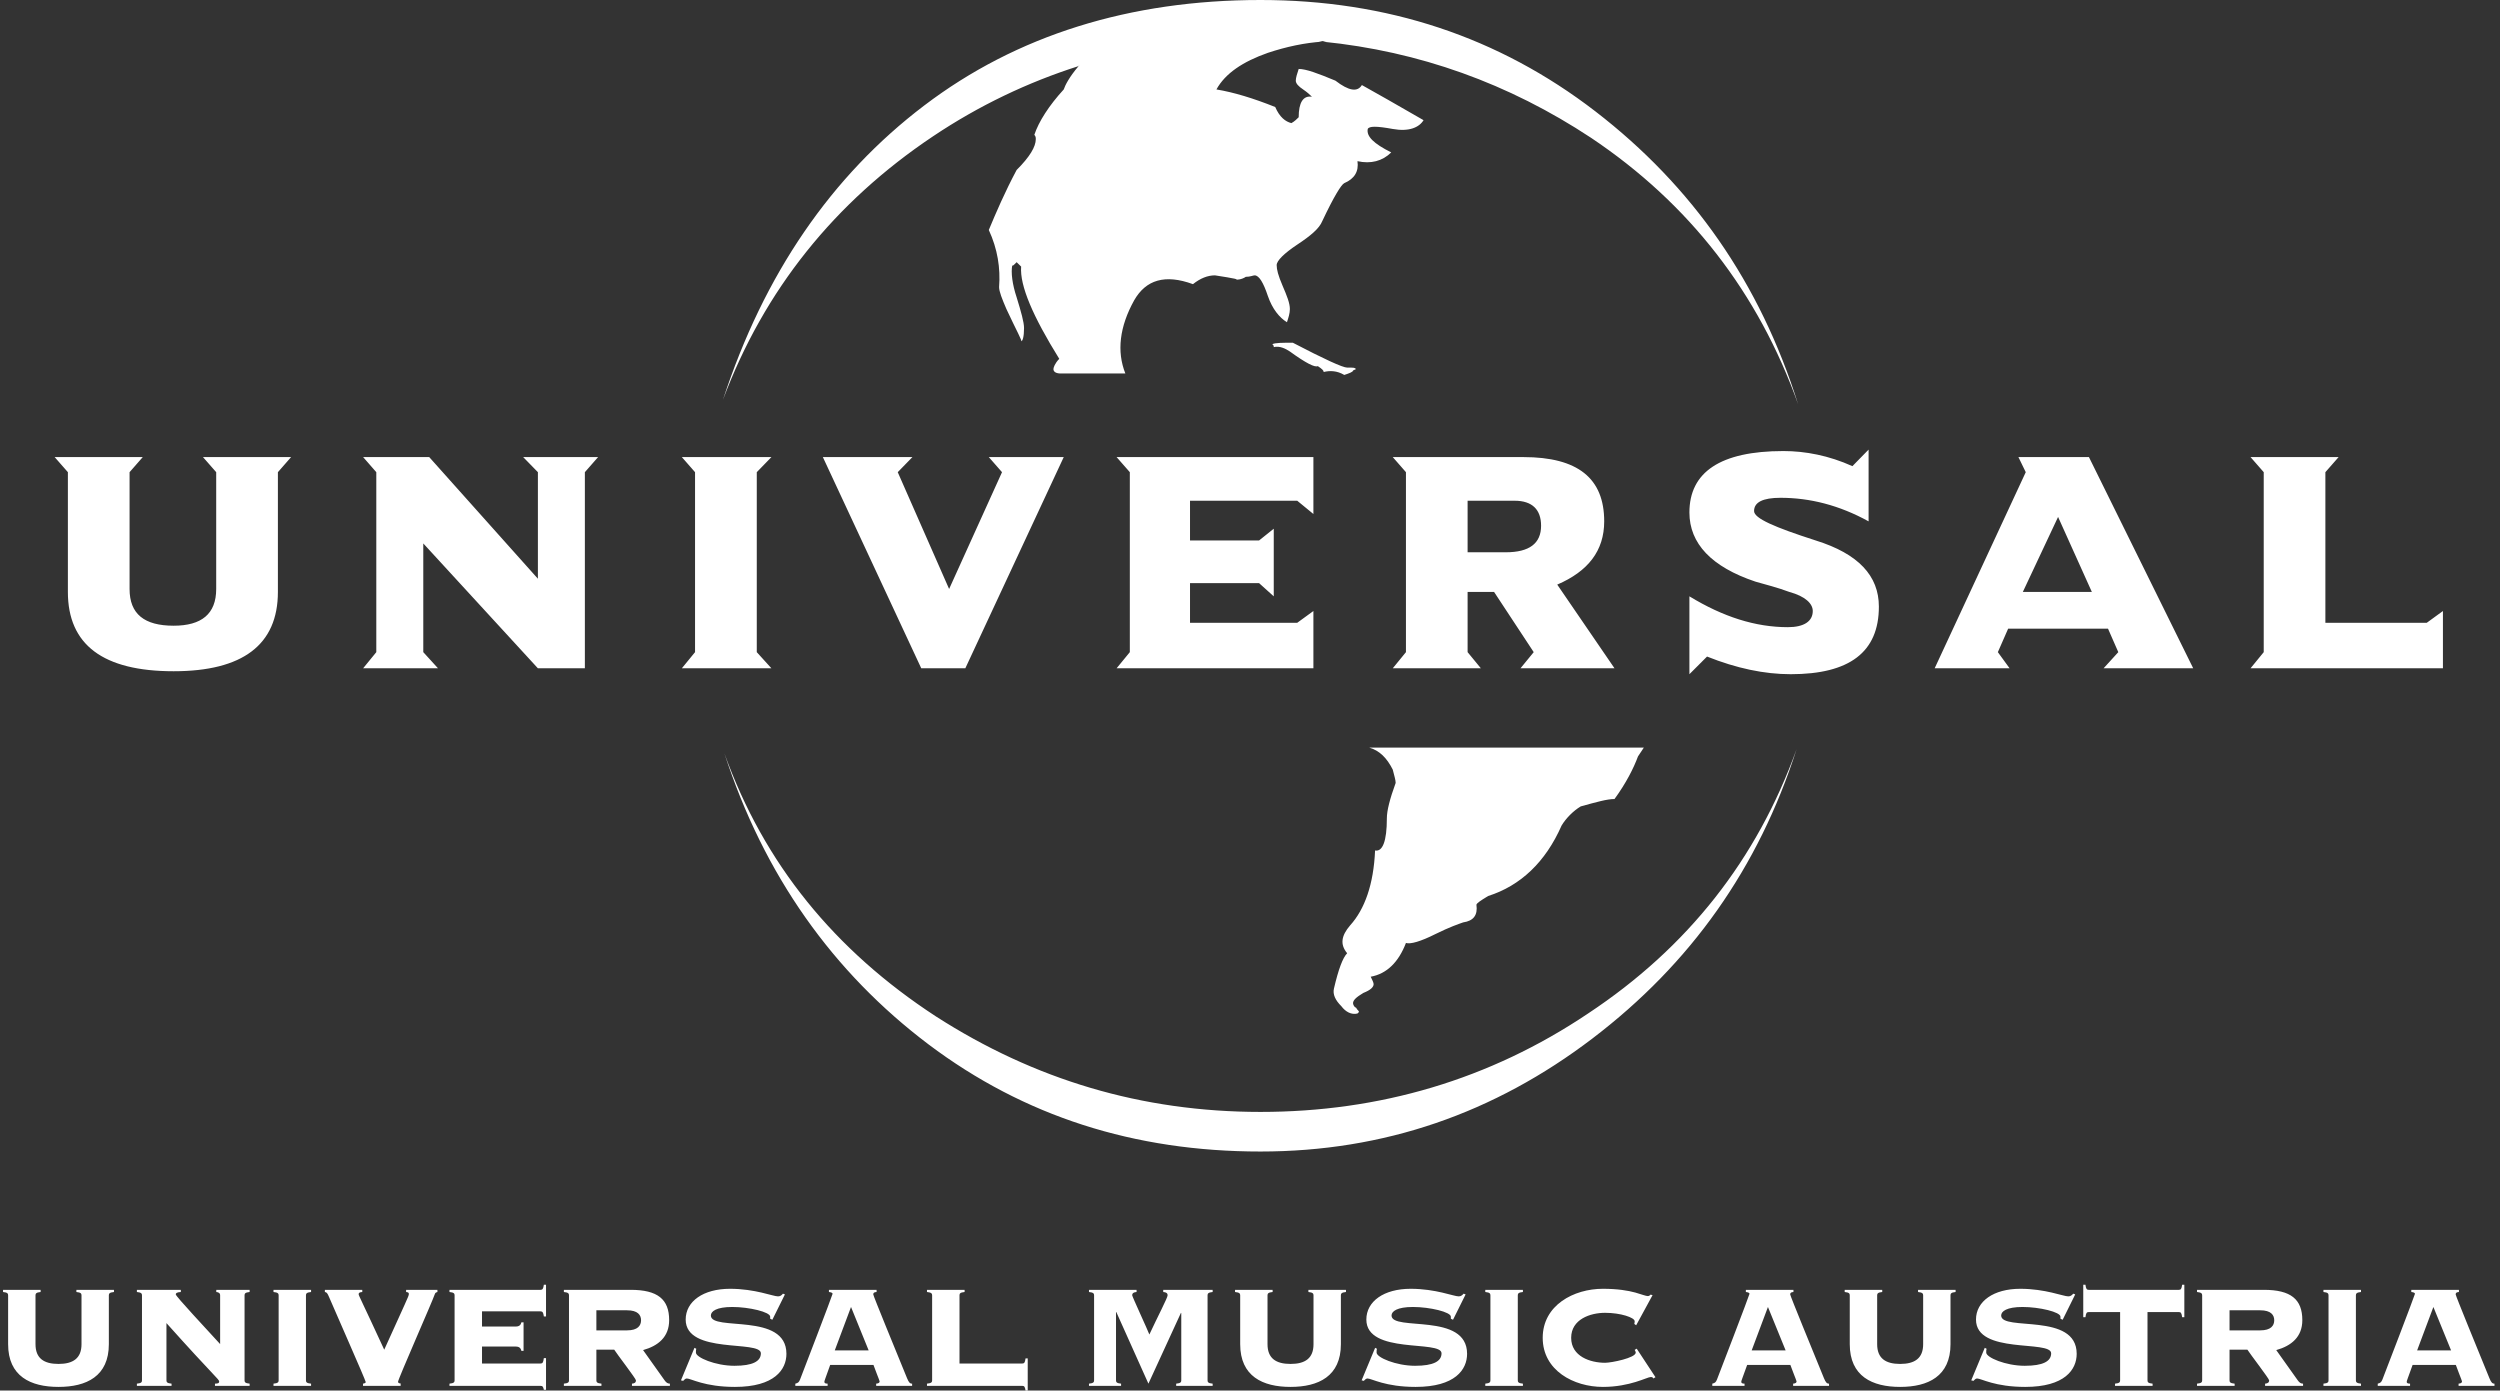 <?xml version="1.0" encoding="UTF-8"?>
<svg width="169px" height="94px" viewBox="0 0 169 94" version="1.1" xmlns="http://www.w3.org/2000/svg" xmlns:xlink="http://www.w3.org/1999/xlink">
    <rect x="0" y="0" width="169" height="94" fill="#333333" stroke="none"/>
    <title>UMG_Logo_1C_reduced</title>
    <g id="Page-1" stroke="none" stroke-width="1" fill="none" fill-rule="evenodd">
        <g id="01-Startseite-V4-DARK" transform="translate(-636, -62)" fill="#FFFFFF">
            <path d="M691.625,92.899 L698.277,107.177 L701.256,107.177 L707.909,92.899 L702.843,92.899 L703.736,93.919 L700.16,101.815 L696.687,93.919 L697.68,92.899 L691.625,92.899 Z M723.693,95.85 L724.786,96.747 L724.786,92.899 L711.481,92.899 L712.376,93.919 L712.376,106.085 L711.481,107.177 L724.786,107.177 L724.786,103.305 L723.693,104.1 L716.445,104.1 L716.445,101.419 L721.112,101.419 L722.106,102.312 L722.106,97.741 L721.112,98.536 L716.445,98.536 L716.445,95.85 L723.693,95.85 Z M730.15,107.177 L736.107,107.177 L735.21,106.085 L735.21,102.014 L736.999,102.014 L739.679,106.085 L738.785,107.177 L745.141,107.177 L741.269,101.519 C743.352,100.624 744.444,99.234 744.444,97.244 C744.444,94.327 742.657,92.899 738.982,92.899 L730.15,92.899 L731.042,93.919 L731.042,106.085 L730.15,107.177 Z M735.21,95.85 L738.389,95.85 C739.581,95.85 740.177,96.449 740.177,97.541 C740.177,98.736 739.384,99.334 737.792,99.334 L735.21,99.334 L735.21,95.85 Z M725.482,87.148 C725.878,87.047 726.373,87.047 726.872,87.346 C727.17,87.248 727.465,87.148 727.465,87.047 C727.667,86.949 727.667,86.949 727.667,86.949 C727.568,86.85 727.568,86.85 727.068,86.85 C726.77,86.85 725.482,86.257 723.395,85.168 C722.699,85.168 722.205,85.168 722.008,85.268 C722.106,85.367 722.106,85.367 722.106,85.465 C722.503,85.367 722.9,85.565 723.195,85.761 C724.29,86.554 724.885,86.85 725.085,86.75 C725.383,86.949 725.482,87.047 725.482,87.148 Z M791.329,155.311 L789.874,153.266 C790.897,152.98 791.637,152.375 791.637,151.244 C791.637,149.831 790.862,149.193 789.034,149.193 L784.518,149.193 L784.518,149.34 C784.827,149.369 784.866,149.452 784.866,149.565 L784.866,155.311 C784.866,155.424 784.827,155.508 784.518,155.535 L784.518,155.684 L787.061,155.684 L787.061,155.535 C786.753,155.508 786.717,155.424 786.717,155.311 L786.717,153.239 L787.925,153.239 C788.083,153.499 789.394,155.198 789.394,155.311 C789.394,155.46 789.296,155.522 789.12,155.535 L789.12,155.684 L791.687,155.684 L791.687,155.535 C791.55,155.535 791.441,155.473 791.329,155.311 Z M788.79,151.933 L786.717,151.933 L786.717,150.576 L788.79,150.576 C789.517,150.576 789.738,150.893 789.738,151.251 C789.738,151.609 789.517,151.933 788.79,151.933 Z M682.092,107.177 L688.148,107.177 L687.158,106.085 L687.158,93.919 L688.148,92.899 L682.092,92.899 L682.985,93.919 L682.985,106.085 L682.092,107.177 Z M650.621,149.34 C650.782,149.354 650.881,149.417 650.881,149.565 L650.881,152.86 C650.016,151.904 647.881,149.635 647.881,149.501 C647.881,149.425 647.944,149.354 648.224,149.34 L648.224,149.193 L645.254,149.193 L645.254,149.34 C645.562,149.369 645.598,149.452 645.598,149.565 L645.598,155.311 C645.598,155.424 645.562,155.508 645.254,155.535 L645.254,155.684 L647.597,155.684 L647.597,155.535 C647.291,155.508 647.252,155.424 647.252,155.311 L647.252,151.441 C650.508,155.079 650.817,155.234 650.817,155.395 C650.817,155.487 650.755,155.535 650.532,155.535 L650.532,155.684 L652.875,155.684 L652.875,155.535 C652.567,155.508 652.532,155.424 652.532,155.311 L652.532,149.565 C652.532,149.452 652.567,149.369 652.875,149.34 L652.875,149.193 L650.621,149.193 L650.621,149.34 Z M641.164,149.34 C641.474,149.369 641.51,149.452 641.51,149.565 L641.51,152.867 C641.51,153.823 640.94,154.202 639.956,154.202 C638.967,154.202 638.4,153.823 638.4,152.867 L638.4,149.565 C638.4,149.452 638.439,149.369 638.746,149.34 L638.746,149.193 L636.206,149.193 L636.206,149.34 C636.515,149.369 636.549,149.452 636.549,149.565 L636.549,152.867 C636.549,155.037 638.067,155.755 639.956,155.755 C641.844,155.755 643.358,155.037 643.358,152.867 L643.358,149.565 C643.358,149.452 643.396,149.369 643.704,149.34 L643.704,149.193 L641.164,149.193 L641.164,149.34 Z M731.042,125.744 C731.34,125.842 732.035,125.645 733.025,125.147 C734.02,124.655 734.617,124.458 734.912,124.353 C735.607,124.254 735.906,123.861 735.807,123.165 C735.807,123.067 736.107,122.864 736.602,122.569 C738.785,121.873 740.472,120.285 741.564,117.806 C741.864,117.307 742.362,116.808 742.857,116.513 C743.949,116.211 744.646,116.014 745.141,116.014 C745.934,114.926 746.433,113.927 746.728,113.134 L747.124,112.537 L728.558,112.537 C729.254,112.737 729.752,113.233 730.15,114.026 C730.247,114.426 730.347,114.722 730.347,114.926 C729.949,116.014 729.752,116.808 729.752,117.307 C729.752,118.895 729.453,119.59 728.955,119.492 C728.857,121.774 728.26,123.46 727.268,124.557 C726.672,125.252 726.573,125.842 727.068,126.439 C726.77,126.742 726.475,127.535 726.176,128.821 C726.078,129.221 726.275,129.621 726.672,130.015 C726.97,130.415 727.366,130.612 727.765,130.513 L727.864,130.415 C727.864,130.31 727.765,130.31 727.667,130.113 C727.568,130.113 727.465,129.917 727.465,129.818 C727.465,129.621 727.667,129.417 728.162,129.122 C728.66,128.925 728.857,128.723 728.857,128.526 C728.857,128.427 728.759,128.231 728.66,128.026 C729.752,127.83 730.546,127.037 731.042,125.744 Z M750.204,96.647 C750.204,98.736 751.694,100.326 754.673,101.32 C755.368,101.519 756.163,101.717 756.956,102.014 C758.048,102.312 758.543,102.809 758.543,103.305 C758.543,104.001 757.95,104.397 756.858,104.397 C754.673,104.397 752.488,103.703 750.204,102.312 L750.204,107.576 L751.396,106.383 C753.382,107.177 755.266,107.576 757.055,107.576 C761.027,107.576 763.012,106.085 763.012,103.008 C763.012,100.923 761.625,99.434 758.743,98.536 C755.962,97.641 754.575,97.043 754.575,96.547 C754.575,95.95 755.168,95.651 756.36,95.651 C758.346,95.651 760.332,96.149 762.317,97.244 L762.317,92.393 L761.223,93.512 C759.636,92.797 758.048,92.491 756.56,92.491 C752.288,92.491 750.204,93.919 750.204,96.647 Z M788.136,107.177 L801.142,107.177 L801.142,103.305 L800.05,104.1 L793.196,104.1 L793.196,93.919 L794.09,92.899 L788.136,92.899 L789.028,93.919 L789.028,106.085 L788.136,107.177 Z M699.072,71.215 C702.183,69.131 705.476,67.565 708.913,66.468 C708.923,66.456 708.931,66.445 708.94,66.435 L708.956,66.455 C708.943,66.461 708.928,66.463 708.913,66.468 C708.286,67.204 708.002,67.764 707.909,68.046 C706.911,69.136 706.216,70.222 705.921,71.115 C706.019,71.215 706.019,71.314 706.019,71.412 C706.019,71.907 705.622,72.599 704.725,73.489 C703.932,74.975 703.339,76.358 702.843,77.546 C703.437,78.833 703.637,80.121 703.539,81.408 C703.539,81.705 703.736,82.199 704.034,82.892 C704.725,84.378 705.127,85.07 705.029,85.07 C705.127,85.07 705.225,84.773 705.225,84.178 C705.225,83.782 705.029,83.089 704.725,82.1 C704.43,81.209 704.332,80.418 704.43,79.923 C704.43,80.021 704.529,79.923 704.725,79.724 L705.029,80.021 C704.93,81.309 705.822,83.385 707.606,86.257 C707.312,86.554 707.212,86.85 707.212,86.949 C707.212,87.148 707.409,87.248 707.709,87.248 L712.074,87.248 C711.481,85.761 711.681,84.079 712.671,82.299 C713.466,80.912 714.757,80.518 716.644,81.209 C717.139,80.813 717.638,80.614 718.133,80.614 C719.423,80.813 719.921,80.912 719.423,80.912 C719.623,80.912 719.921,80.912 720.216,80.714 C720.518,80.714 720.715,80.614 720.813,80.614 C721.112,80.614 721.409,81.111 721.705,82.002 C722.008,82.892 722.503,83.485 722.998,83.782 C723.096,83.485 723.195,83.189 723.195,82.892 C723.195,82.496 722.998,82.002 722.699,81.309 C722.402,80.614 722.303,80.219 722.303,79.923 C722.303,79.626 722.801,79.13 723.693,78.536 C724.59,77.945 725.183,77.448 725.383,76.953 C726.176,75.272 726.672,74.48 726.872,74.381 C727.568,74.083 727.864,73.587 727.765,72.895 C728.66,73.094 729.453,72.895 730.047,72.302 C728.857,71.709 728.361,71.215 728.46,70.718 C728.558,70.519 729.057,70.519 730.15,70.718 C731.242,70.916 731.933,70.619 732.232,70.124 C730.347,69.036 728.955,68.245 728.063,67.75 C727.765,68.245 727.17,68.144 726.275,67.453 C725.085,66.958 724.29,66.661 723.791,66.661 C723.693,66.958 723.595,67.255 723.595,67.453 C723.595,67.649 723.791,67.848 724.09,68.046 C724.388,68.245 724.59,68.442 724.688,68.542 C724.09,68.442 723.791,68.937 723.791,69.926 C723.693,70.026 723.496,70.222 723.297,70.323 C722.9,70.222 722.503,69.926 722.205,69.234 C720.715,68.641 719.423,68.245 718.231,68.046 C718.829,66.958 720.02,66.166 721.705,65.573 C722.958,65.156 724.208,64.892 725.402,64.815 C725.314,64.806 725.222,64.802 725.133,64.793 L725.428,64.774 L725.666,64.801 C725.578,64.806 725.491,64.809 725.402,64.815 C731.924,65.468 737.981,67.635 743.552,71.314 C750.204,75.765 754.87,81.803 757.553,89.325 C754.971,81.111 750.401,74.578 743.851,69.531 C737.297,64.484 729.752,62 721.21,62 C712.376,62 704.725,64.383 698.473,69.136 C692.218,73.884 687.648,80.518 684.871,89.028 C687.648,81.607 692.418,75.667 699.072,71.215 Z M654.786,93.919 L655.678,92.899 L649.721,92.899 L650.615,93.919 L650.615,101.815 C650.615,103.505 649.623,104.298 647.737,104.298 C645.753,104.298 644.759,103.505 644.759,101.815 L644.759,93.919 L645.651,92.899 L639.694,92.899 L640.589,93.919 L640.589,102.014 C640.589,105.59 642.97,107.376 647.737,107.376 C652.401,107.376 654.786,105.59 654.786,102.014 L654.786,93.919 Z M804.284,155.165 C803.518,153.288 802.003,149.599 802.003,149.501 C802.003,149.375 802.087,149.354 802.224,149.34 L802.224,149.193 L799.004,149.193 L799.004,149.34 C799.117,149.354 799.249,149.375 799.249,149.467 C799.249,149.536 797.167,154.968 797.054,155.249 C796.979,155.445 796.907,155.493 796.735,155.535 L796.735,155.684 L798.92,155.684 L798.92,155.535 C798.744,155.535 798.694,155.487 798.694,155.409 C798.694,155.34 798.768,155.177 799.091,154.271 L802.015,154.271 C802.063,154.434 802.432,155.34 802.432,155.382 C802.432,155.46 802.372,155.522 802.2,155.535 L802.2,155.684 L804.627,155.684 L804.627,155.535 C804.48,155.535 804.406,155.46 804.284,155.165 Z M799.397,153.288 L800.497,150.352 L801.694,153.288 L799.397,153.288 Z M793.065,149.34 C793.373,149.369 793.408,149.452 793.408,149.565 L793.408,155.311 C793.408,155.424 793.373,155.508 793.065,155.535 L793.065,155.684 L795.603,155.684 L795.603,155.535 C795.298,155.508 795.259,155.424 795.259,155.311 L795.259,149.565 C795.259,149.452 795.298,149.369 795.603,149.34 L795.603,149.193 L793.065,149.193 L793.065,149.34 Z M663.453,149.34 C663.599,149.354 663.638,149.39 663.638,149.48 C663.638,149.629 663.438,149.986 661.974,153.239 C660.427,149.882 660.245,149.587 660.245,149.488 C660.245,149.404 660.293,149.354 660.49,149.34 L660.49,149.193 L657.961,149.193 L657.961,149.34 C658.084,149.354 658.134,149.417 658.247,149.685 C658.516,150.332 660.722,155.311 660.722,155.424 C660.722,155.473 660.687,155.508 660.54,155.535 L660.54,155.684 L663.083,155.684 L663.083,155.522 C662.97,155.522 662.907,155.473 662.907,155.409 C662.907,155.234 665.263,149.895 665.387,149.501 C665.421,149.39 665.471,149.369 665.57,149.34 L665.57,149.193 L663.453,149.193 L663.453,149.34 Z M736.405,149.34 C736.713,149.369 736.752,149.452 736.752,149.565 L736.752,155.311 C736.752,155.424 736.713,155.508 736.405,155.535 L736.405,155.684 L738.949,155.684 L738.949,155.535 C738.639,155.508 738.603,155.424 738.603,155.311 L738.603,149.565 C738.603,149.452 738.639,149.369 738.949,149.34 L738.949,149.193 L736.405,149.193 L736.405,149.34 Z M730.068,150.928 C730.068,150.648 730.437,150.352 731.512,150.352 C732.671,150.352 734.077,150.696 734.077,151.006 L734.077,151.146 L734.224,151.215 L735.076,149.501 L734.94,149.452 C734.852,149.551 734.769,149.635 734.607,149.635 C734.273,149.635 733.054,149.122 731.361,149.122 C729.549,149.122 728.365,149.972 728.365,151.202 C728.365,153.583 733.448,152.565 733.448,153.484 C733.448,154.026 732.893,154.327 731.66,154.327 C730.377,154.327 729.057,153.766 729.057,153.435 C729.057,153.323 729.057,153.233 729.081,153.176 L728.959,153.113 L728.046,155.311 L728.192,155.347 C728.267,155.276 728.341,155.185 728.439,155.185 C728.723,155.185 729.637,155.755 731.695,155.755 C734.372,155.755 735.175,154.581 735.175,153.519 C735.175,150.682 730.068,152.023 730.068,150.928 Z M746.504,153.253 C746.528,153.317 746.576,153.365 746.576,153.435 C746.576,153.794 744.936,154.124 744.504,154.124 C743.507,154.124 742.211,153.696 742.211,152.437 C742.211,151.181 743.507,150.746 744.504,150.746 C745.555,150.746 746.504,151.068 746.504,151.314 C746.504,151.399 746.492,151.447 746.479,151.497 L746.605,151.588 L747.714,149.551 L747.577,149.516 C747.529,149.578 747.467,149.614 747.392,149.614 C747.269,149.614 747.023,149.516 746.542,149.375 C746.047,149.241 745.344,149.122 744.357,149.122 C742.383,149.122 740.287,150.233 740.287,152.437 C740.287,154.644 742.383,155.755 744.357,155.755 C746.197,155.755 747.342,155.087 747.589,155.087 C747.676,155.087 747.726,155.1 747.765,155.185 L747.911,155.1 L746.641,153.168 L746.504,153.253 Z M724.448,149.34 C724.757,149.369 724.793,149.452 724.793,149.565 L724.793,152.867 C724.793,153.823 724.227,154.202 723.24,154.202 C722.253,154.202 721.684,153.823 721.684,152.867 L721.684,149.565 C721.684,149.452 721.723,149.369 722.029,149.34 L722.029,149.193 L719.489,149.193 L719.489,149.34 C719.798,149.369 719.837,149.452 719.837,149.565 L719.837,152.867 C719.837,155.037 721.355,155.755 723.24,155.755 C725.126,155.755 726.644,155.037 726.644,152.867 L726.644,149.565 C726.644,149.452 726.68,149.369 726.988,149.34 L726.988,149.193 L724.448,149.193 L724.448,149.34 Z M743.352,130.513 C736.7,134.981 729.254,137.166 721.21,137.166 C713.171,137.166 705.921,134.981 699.269,130.71 C692.418,126.243 687.648,120.384 684.973,112.937 C687.648,121.178 692.317,127.731 698.768,132.6 C705.225,137.461 712.671,139.843 721.21,139.843 C729.551,139.843 736.999,137.264 743.651,132.2 C750.303,127.135 754.87,120.679 757.451,112.639 C754.771,120.089 750.103,126.046 743.352,130.513 Z M765.66,149.34 C765.966,149.369 766.005,149.452 766.005,149.565 L766.005,152.867 C766.005,153.823 765.435,154.202 764.449,154.202 C763.465,154.202 762.896,153.823 762.896,152.867 L762.896,149.565 C762.896,149.452 762.934,149.369 763.239,149.34 L763.239,149.193 L760.701,149.193 L760.701,149.34 C761.009,149.369 761.044,149.452 761.044,149.565 L761.044,152.867 C761.044,155.037 762.562,155.755 764.449,155.755 C766.337,155.755 767.854,155.037 767.854,152.867 L767.854,149.565 C767.854,149.452 767.89,149.369 768.199,149.34 L768.199,149.193 L765.66,149.193 L765.66,149.34 Z M771.279,150.928 C771.279,150.648 771.649,150.352 772.72,150.352 C773.882,150.352 775.287,150.696 775.287,151.006 L775.287,151.146 L775.436,151.215 L776.285,149.501 L776.151,149.452 C776.064,149.551 775.975,149.635 775.818,149.635 C775.484,149.635 774.261,149.122 772.573,149.122 C770.76,149.122 769.577,149.972 769.577,151.202 C769.577,153.583 774.658,152.565 774.658,153.484 C774.658,154.026 774.104,154.327 772.871,154.327 C771.586,154.327 770.269,153.766 770.269,153.435 C770.269,153.323 770.269,153.233 770.293,153.176 L770.17,153.113 L769.256,155.311 L769.404,155.347 C769.478,155.276 769.551,155.185 769.649,155.185 C769.934,155.185 770.847,155.755 772.907,155.755 C775.582,155.755 776.384,154.581 776.384,153.519 C776.384,150.682 771.279,152.023 771.279,150.928 Z M714.635,149.34 C714.832,149.354 714.93,149.417 714.93,149.565 C714.93,149.727 714.266,150.991 713.697,152.213 C713.574,151.883 712.537,149.649 712.537,149.565 C712.537,149.417 712.637,149.354 712.832,149.34 L712.832,149.193 L709.615,149.193 L709.615,149.34 C709.925,149.369 709.96,149.452 709.96,149.565 L709.96,155.311 C709.96,155.424 709.925,155.508 709.615,155.535 L709.615,155.684 L711.785,155.684 L711.785,155.535 C711.478,155.508 711.442,155.424 711.442,155.311 L711.442,150.696 L711.463,150.696 L713.633,155.535 L715.833,150.746 L715.854,150.773 L715.854,155.311 C715.854,155.424 715.819,155.508 715.509,155.535 L715.509,155.684 L717.975,155.684 L717.975,155.535 C717.667,155.508 717.631,155.424 717.631,155.311 L717.631,149.565 C717.631,149.452 717.667,149.369 717.975,149.34 L717.975,149.193 L714.635,149.193 L714.635,149.34 Z M759.299,155.165 C758.534,153.288 757.016,149.599 757.016,149.501 C757.016,149.375 757.103,149.354 757.237,149.34 L757.237,149.193 L754.02,149.193 L754.02,149.34 C754.128,149.354 754.265,149.375 754.265,149.467 C754.265,149.536 752.183,154.968 752.07,155.249 C751.996,155.445 751.924,155.493 751.751,155.535 L751.751,155.684 L753.931,155.684 L753.931,155.535 C753.76,155.535 753.71,155.487 753.71,155.409 C753.71,155.34 753.784,155.177 754.107,154.271 L757.03,154.271 C757.079,154.434 757.448,155.34 757.448,155.382 C757.448,155.46 757.389,155.522 757.216,155.535 L757.216,155.684 L759.643,155.684 L759.643,155.535 C759.496,155.535 759.422,155.46 759.299,155.165 Z M754.413,153.288 L755.513,150.352 L756.709,153.288 L754.413,153.288 Z M672.538,149.193 L666.384,149.193 L666.384,149.34 C666.694,149.369 666.73,149.452 666.73,149.565 L666.73,155.311 C666.73,155.424 666.694,155.508 666.384,155.535 L666.384,155.684 L672.538,155.684 C672.675,155.684 672.725,155.74 672.764,155.952 L672.911,155.952 L672.911,153.808 L672.764,153.808 C672.725,154.118 672.675,154.173 672.538,154.173 L668.584,154.173 L668.584,153.028 L670.874,153.028 C671.119,153.028 671.211,153.155 671.246,153.317 L671.393,153.317 L671.393,151.391 L671.246,151.391 C671.211,151.546 671.119,151.673 670.874,151.673 L668.584,151.673 L668.584,150.648 L672.538,150.648 C672.675,150.648 672.725,150.711 672.764,150.991 L672.911,150.991 L672.911,148.848 L672.764,148.848 C672.725,149.13 672.675,149.193 672.538,149.193 Z M654.488,149.34 C654.797,149.369 654.836,149.452 654.836,149.565 L654.836,155.311 C654.836,155.424 654.797,155.508 654.488,155.535 L654.488,155.684 L657.028,155.684 L657.028,155.535 C656.718,155.508 656.683,155.424 656.683,155.311 L656.683,149.565 C656.683,149.452 656.718,149.369 657.028,149.34 L657.028,149.193 L654.488,149.193 L654.488,149.34 Z M680.927,155.311 L679.472,153.266 C680.498,152.98 681.235,152.375 681.235,151.244 C681.235,149.831 680.459,149.193 678.632,149.193 L674.118,149.193 L674.118,149.34 C674.428,149.369 674.464,149.452 674.464,149.565 L674.464,155.311 C674.464,155.424 674.428,155.508 674.118,155.535 L674.118,155.684 L676.658,155.684 L676.658,155.535 C676.353,155.508 676.315,155.424 676.315,155.311 L676.315,153.239 L677.522,153.239 C677.68,153.499 678.99,155.198 678.99,155.311 C678.99,155.46 678.892,155.522 678.721,155.535 L678.721,155.684 L681.285,155.684 L681.285,155.535 C681.151,155.535 681.038,155.473 680.927,155.311 Z M678.387,151.933 L676.315,151.933 L676.315,150.576 L678.387,150.576 C679.114,150.576 679.335,150.893 679.335,151.251 C679.335,151.609 679.114,151.933 678.387,151.933 Z M664.614,98.736 L672.362,107.177 L675.537,107.177 L675.537,93.919 L676.431,92.899 L671.366,92.899 L672.362,93.919 L672.362,101.122 L665.015,92.899 L660.547,92.899 L661.438,93.919 L661.438,106.085 L660.547,107.177 L665.609,107.177 L664.614,106.085 L664.614,98.736 Z M783.292,149.193 L777.198,149.193 C777.061,149.193 777.012,149.13 776.977,148.848 L776.828,148.848 L776.828,151.041 L776.977,151.041 C777.012,150.758 777.061,150.696 777.198,150.696 L779.32,150.696 L779.32,155.311 C779.32,155.424 779.285,155.508 778.975,155.535 L778.975,155.684 L781.515,155.684 L781.515,155.535 C781.205,155.508 781.171,155.424 781.171,155.311 L781.171,150.696 L783.292,150.696 C783.426,150.696 783.474,150.758 783.513,151.041 L783.661,151.041 L783.661,148.848 L783.513,148.848 C783.474,149.13 783.426,149.193 783.292,149.193 Z M697.316,155.165 C696.55,153.288 695.032,149.599 695.032,149.501 C695.032,149.375 695.116,149.354 695.257,149.34 L695.257,149.193 L692.036,149.193 L692.036,149.34 C692.144,149.354 692.281,149.375 692.281,149.467 C692.281,149.536 690.199,154.968 690.086,155.249 C690.012,155.445 689.939,155.493 689.764,155.535 L689.764,155.684 L691.947,155.684 L691.947,155.535 C691.776,155.535 691.727,155.487 691.727,155.409 C691.727,155.34 691.8,155.177 692.12,154.271 L695.047,154.271 C695.095,154.434 695.464,155.34 695.464,155.382 C695.464,155.46 695.404,155.522 695.229,155.535 L695.229,155.684 L697.659,155.684 L697.659,155.535 C697.513,155.535 697.438,155.46 697.316,155.165 Z M692.43,153.288 L693.529,150.352 L694.722,153.288 L692.43,153.288 Z M684.055,150.928 C684.055,150.648 684.425,150.352 685.498,150.352 C686.658,150.352 688.064,150.696 688.064,151.006 L688.064,151.146 L688.211,151.215 L689.061,149.501 L688.927,149.452 C688.843,149.551 688.756,149.635 688.593,149.635 C688.259,149.635 687.042,149.122 685.352,149.122 C683.539,149.122 682.352,149.972 682.352,151.202 C682.352,153.583 687.435,152.565 687.435,153.484 C687.435,154.026 686.879,154.327 685.647,154.327 C684.361,154.327 683.044,153.766 683.044,153.435 C683.044,153.323 683.044,153.233 683.068,153.176 L682.946,153.113 L682.033,155.311 L682.18,155.347 C682.254,155.276 682.328,155.185 682.429,155.185 C682.71,155.185 683.623,155.755 685.682,155.755 C688.357,155.755 689.162,154.581 689.162,153.519 C689.162,150.682 684.055,152.023 684.055,150.928 Z M705.106,154.173 L700.862,154.173 L700.862,149.565 C700.862,149.452 700.897,149.369 701.207,149.34 L701.207,149.193 L698.664,149.193 L698.664,149.34 C698.973,149.369 699.012,149.452 699.012,149.565 L699.012,155.311 C699.012,155.424 698.973,155.508 698.664,155.535 L698.664,155.684 L705.106,155.684 C705.238,155.684 705.289,155.74 705.327,156 L705.474,156 L705.474,153.829 L705.327,153.829 C705.289,154.118 705.238,154.173 705.106,154.173 Z M772.445,92.899 L772.941,93.919 L766.783,107.177 L771.849,107.177 L771.055,106.085 L771.751,104.497 L778.501,104.497 L779.197,106.085 L778.202,107.177 L784.261,107.177 L777.212,92.899 L772.445,92.899 Z M772.744,102.014 L775.126,96.945 L777.409,102.014 L772.744,102.014 L772.744,102.014 Z" id="UMG_Logo_1C_reduced"></path>
        </g>
    </g>
</svg>